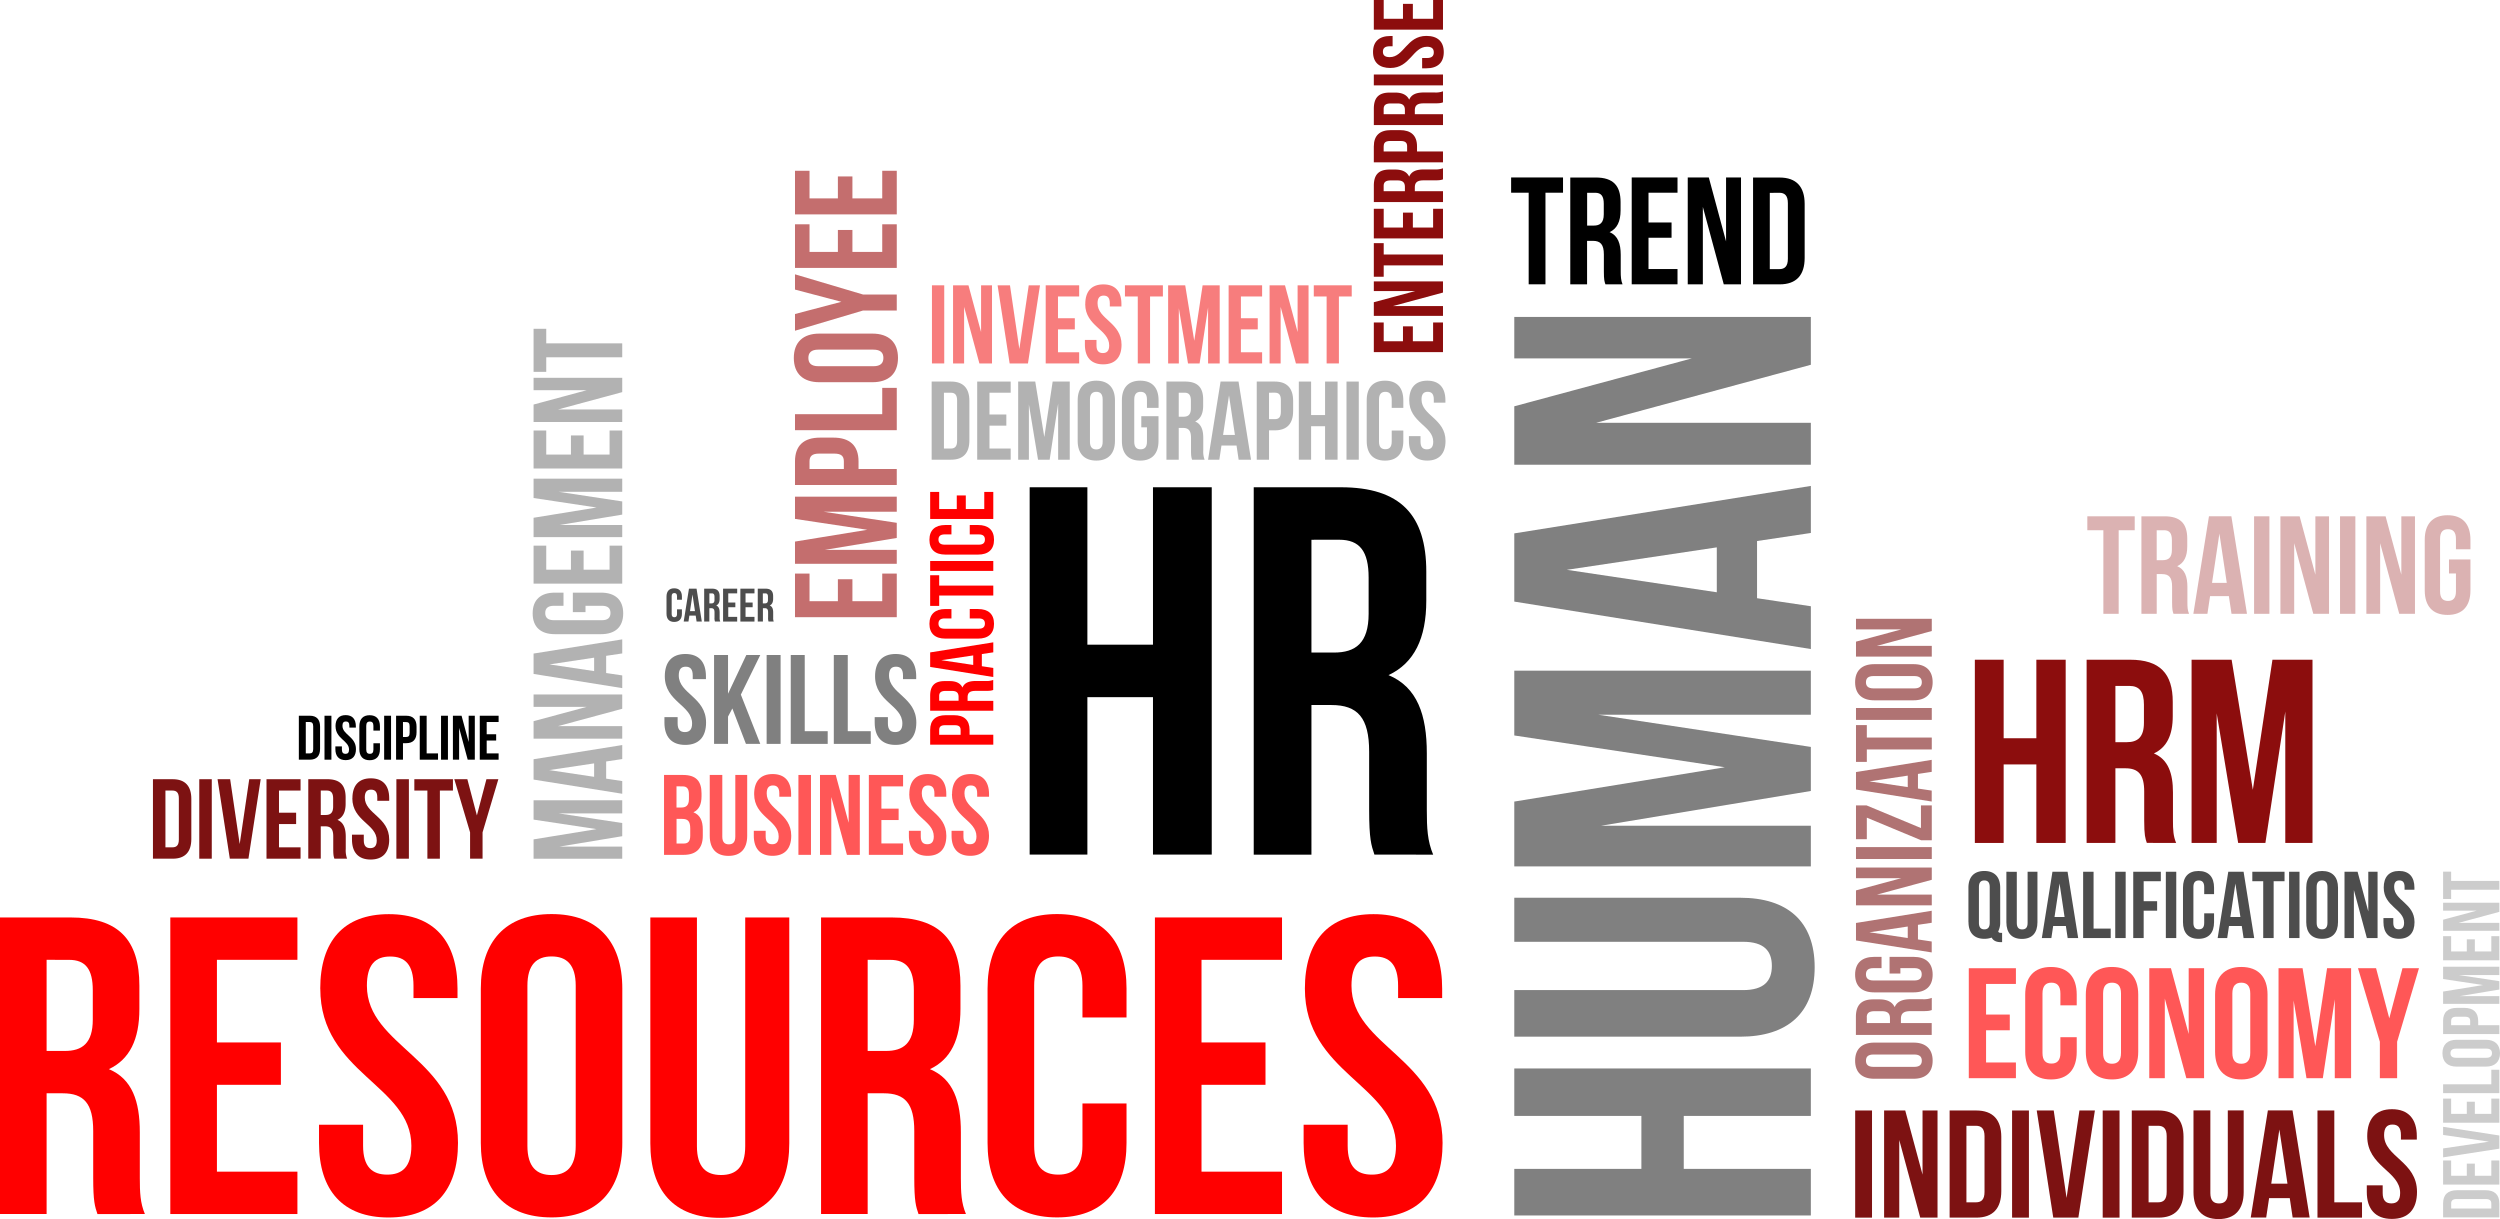 <svg id="Layer_1" data-name="Layer 1" xmlns="http://www.w3.org/2000/svg" viewBox="0 0 1573.73 767.36"><defs><style>.cls-1{fill:red;}.cls-2{fill:#4d4d4d;}.cls-3{fill:gray;}.cls-4{fill:#b2b2b2;}.cls-5{fill:#c46e6e;}.cls-6{fill:#7d1212;}.cls-7{fill:#b07373;}.cls-8{fill:#f77d7d;}.cls-9{fill:#dbb2b2;}.cls-10{fill:#ff5757;}.cls-11{fill:#8c0d0d;}.cls-12{fill:#ccc;}</style></defs><path class="cls-1" d="M-411.79,429.22c-2.93-6.93-3.2-13.6-3.2-22.67v-28.8c0-19.47-4.8-33.61-19.47-39.74,13.07-6.13,19.2-18.67,19.2-37.87V285.47c0-28.8-13.07-42.94-43.47-42.94H-503V429.22h29.34v-76h10.13c13.34,0,19.2,6.4,19.2,23.74v29.33c0,15.21,1.07,18.14,2.67,22.94Zm-47.74-160c10.4,0,14.94,5.87,14.94,19.21v18.4c0,14.93-6.67,19.73-17.61,19.73h-11.46V269.2Z" transform="translate(503 335)"/><polygon class="cls-1" points="136.55 604.2 187.22 604.2 187.22 577.53 107.21 577.53 107.21 764.22 187.22 764.22 187.22 737.55 136.55 737.55 136.55 682.88 176.82 682.88 176.82 656.21 136.55 656.21 136.55 604.2 136.55 604.2"/><path class="cls-1" d="M-301.38,287.34c0,53.34,57.34,60.54,57.34,98.94,0,13.34-5.87,18.14-15.2,18.14s-15.2-4.8-15.2-18.14V373h-27.74v11.47c0,29.86,14.94,46.93,43.74,46.93s43.74-17.07,43.74-46.93c0-53.34-57.34-60.54-57.34-98.95,0-13.33,5.33-18.4,14.67-18.4s14.66,5.07,14.66,18.4v7.74H-215v-5.87c0-29.87-14.67-46.94-43.21-46.94s-43.2,17.07-43.2,46.94Z" transform="translate(503 335)"/><path class="cls-1" d="M-171,285.47c0-13.33,5.87-18.4,15.21-18.4s15.2,5.07,15.2,18.4V386.28c0,13.34-5.87,18.4-15.2,18.4S-171,399.62-171,386.28V285.47Zm-29.33,98.95c0,29.86,15.73,46.93,44.54,46.93s44.53-17.07,44.53-46.93V287.34c0-29.87-15.73-46.94-44.53-46.94s-44.54,17.07-44.54,46.94v97.08Z" transform="translate(503 335)"/><path class="cls-1" d="M-93.62,242.53V384.68c0,29.87,14.93,46.94,43.73,46.94s43.74-17.07,43.74-46.94V242.53H-33.89v144c0,13.33-5.86,18.13-15.2,18.13s-15.2-4.8-15.2-18.13v-144Z" transform="translate(503 335)"/><path class="cls-1" d="M105.06,429.22c-2.93-6.93-3.2-13.6-3.2-22.67v-28.8c0-19.47-4.8-33.61-19.47-39.74,13.07-6.13,19.21-18.67,19.21-37.87V285.47c0-28.8-13.07-42.94-43.48-42.94H13.85V429.22H43.19v-76H53.32c13.34,0,19.21,6.4,19.21,23.74v29.33c0,15.21,1.06,18.14,2.66,22.94Zm-47.74-160c10.41,0,14.94,5.87,14.94,19.21v18.4c0,14.93-6.67,19.73-17.6,19.73H43.19V269.2Z" transform="translate(503 335)"/><path class="cls-1" d="M178.4,359.61v26.67c0,13.34-5.86,18.14-15.2,18.14s-15.2-4.8-15.2-18.14V285.47c0-13.33,5.87-18.4,15.2-18.4s15.2,5.07,15.2,18.4v20h27.74V287.34c0-29.87-14.94-46.94-43.74-46.94s-43.74,17.07-43.74,46.94v97.08c0,29.86,14.94,46.93,43.74,46.93s43.74-17.07,43.74-46.93V359.61Z" transform="translate(503 335)"/><polygon class="cls-1" points="756.34 604.2 807.02 604.2 807.02 577.53 727.01 577.53 727.01 764.22 807.02 764.22 807.02 737.55 756.34 737.55 756.34 682.88 796.62 682.88 796.62 656.21 756.34 656.21 756.34 604.2 756.34 604.2"/><path class="cls-1" d="M318.42,287.34c0,53.34,57.34,60.54,57.34,98.94,0,13.34-5.87,18.14-15.21,18.14s-15.2-4.8-15.2-18.14V373H317.62v11.47c0,29.86,14.93,46.93,43.73,46.93s43.74-17.07,43.74-46.93c0-53.34-57.34-60.54-57.34-98.95,0-13.33,5.34-18.4,14.67-18.4s14.67,5.07,14.67,18.4v7.74h27.74v-5.87c0-29.87-14.67-46.94-43.21-46.94s-43.2,17.07-43.2,46.94Z" transform="translate(503 335)"/><path class="cls-2" d="M736.16,245.48c0,6.68,3.51,10.5,10,10.5a13.4,13.4,0,0,0,4.59-.78c.89,1.79,2.74,2.87,5.66,2.87h.9v-5.85h-.6c-1.07,0-1.55-.12-1.85-.89a12.24,12.24,0,0,0,1.25-5.85v-21.7c0-6.68-3.51-10.5-10-10.5s-10,3.82-10,10.5v21.7Zm6.56-22.12c0-3,1.31-4.12,3.4-4.12s3.39,1.14,3.39,4.12V245.9c0,3-1.31,4.12-3.39,4.12s-3.4-1.14-3.4-4.12V223.36Z" transform="translate(503 335)"/><path class="cls-2" d="M760,213.76v31.78c0,6.68,3.34,10.5,9.78,10.5s9.78-3.82,9.78-10.5V213.76h-6.2V246c0,3-1.31,4.06-3.4,4.06s-3.4-1.08-3.4-4.06v-32.2Z" transform="translate(503 335)"/><path class="cls-2" d="M798.59,213.76H789l-6.68,41.74h6l1.13-7.57h8l1.13,7.57h6.62l-6.68-41.74Zm-5.12,7.39,3.16,21.11H790.3l3.17-21.11Z" transform="translate(503 335)"/><polygon class="cls-2" points="1311.32 590.5 1328.67 590.5 1328.67 584.54 1317.88 584.54 1317.88 548.76 1311.32 548.76 1311.32 590.5 1311.32 590.5"/><polygon class="cls-2" points="1331.53 590.5 1338.09 590.5 1338.09 548.76 1331.53 548.76 1331.53 590.5 1331.53 590.5"/><polygon class="cls-2" points="1349.42 554.72 1360.22 554.72 1360.22 548.76 1342.86 548.76 1342.86 590.5 1349.42 590.5 1349.42 573.27 1357.89 573.27 1357.89 567.3 1349.42 567.3 1349.42 554.72 1349.42 554.72"/><polygon class="cls-2" points="1363.38 590.5 1369.94 590.5 1369.94 548.76 1363.38 548.76 1363.38 590.5 1363.38 590.5"/><path class="cls-2" d="M884.53,239.94v6c0,3-1.31,4.06-3.4,4.06s-3.4-1.08-3.4-4.06V223.36c0-3,1.31-4.12,3.4-4.12s3.4,1.14,3.4,4.12v4.47h6.2v-4.05c0-6.68-3.34-10.5-9.78-10.5s-9.78,3.82-9.78,10.5v21.7c0,6.68,3.34,10.5,9.78,10.5s9.78-3.82,9.78-10.5v-5.54Z" transform="translate(503 335)"/><path class="cls-2" d="M909.28,213.76h-9.6L893,255.5h6l1.13-7.57h8.05l1.14,7.57H916l-6.68-41.74Zm-5.13,7.39,3.16,21.11H901l3.16-21.11Z" transform="translate(503 335)"/><polygon class="cls-2" points="1417.82 554.72 1424.68 554.72 1424.68 590.5 1431.24 590.5 1431.24 554.72 1438.1 554.72 1438.1 548.76 1417.82 548.76 1417.82 554.72 1417.82 554.72"/><polygon class="cls-2" points="1440.96 590.5 1447.52 590.5 1447.52 548.76 1440.96 548.76 1440.96 590.5 1440.96 590.5"/><path class="cls-2" d="M955.32,223.36c0-3,1.31-4.12,3.39-4.12s3.4,1.14,3.4,4.12V245.9c0,3-1.31,4.12-3.4,4.12s-3.39-1.14-3.39-4.12V223.36Zm-6.56,22.12c0,6.68,3.51,10.5,10,10.5s10-3.82,10-10.5v-21.7c0-6.68-3.51-10.5-10-10.5s-10,3.82-10,10.5v21.7Z" transform="translate(503 335)"/><polygon class="cls-2" points="1489.92 590.5 1496.66 590.5 1496.66 548.76 1490.82 548.76 1490.82 573.74 1484.08 548.76 1475.85 548.76 1475.85 590.5 1481.75 590.5 1481.75 560.27 1489.92 590.5 1489.92 590.5"/><path class="cls-2" d="M997.54,223.78c0,11.92,12.82,13.53,12.82,22.12,0,3-1.31,4.06-3.4,4.06s-3.4-1.08-3.4-4.06v-3h-6.2v2.56c0,6.68,3.34,10.5,9.78,10.5s9.78-3.82,9.78-10.5c0-11.92-12.82-13.53-12.82-22.12,0-3,1.19-4.12,3.28-4.12s3.28,1.14,3.28,4.12v1.73h6.2v-1.31c0-6.68-3.28-10.5-9.66-10.5s-9.66,3.82-9.66,10.5Z" transform="translate(503 335)"/><polygon class="cls-3" points="1059.91 735.8 1059.91 702.46 1139.91 702.46 1139.91 672.59 953.23 672.59 953.23 702.46 1033.24 702.46 1033.24 735.8 953.23 735.8 953.23 765.13 1139.91 765.13 1139.91 735.8 1059.91 735.8 1059.91 735.8"/><path class="cls-3" d="M450.23,317.59H592.38c29.87,0,46.94-14.93,46.94-43.74s-17.07-43.73-46.94-43.73H450.23v27.73h144c13.34,0,18.14,5.87,18.14,15.2s-4.8,15.21-18.14,15.21h-144v29.33Z" transform="translate(503 335)"/><polygon class="cls-3" points="953.23 504.58 953.23 545.38 1139.91 545.38 1139.91 519.78 1007.9 519.78 1139.91 497.91 1139.91 470.18 1006.04 449.91 1139.91 449.91 1139.91 422.17 953.23 422.17 953.23 462.97 1085.78 482.98 953.23 504.58 953.23 504.58"/><path class="cls-3" d="M450.23.76V43.7L636.92,73.57V46.63l-33.87-5.06v-36L636.92.5V-29.11L450.23.76ZM483.3,23.7,577.71,9.56V37.83L483.3,23.7Z" transform="translate(503 335)"/><polygon class="cls-3" points="1139.91 229.62 1139.91 199.49 953.23 199.49 953.23 225.62 1064.97 225.62 953.23 255.76 953.23 292.56 1139.91 292.56 1139.91 266.16 1004.7 266.16 1139.91 229.62 1139.91 229.62"/><polygon class="cls-4" points="335.88 528.38 335.88 540.57 391.69 540.57 391.69 532.92 352.23 532.92 391.69 526.38 391.69 518.09 351.67 512.03 391.69 512.03 391.69 503.74 335.88 503.74 335.88 515.94 375.51 521.92 335.88 528.38 335.88 528.38"/><path class="cls-4" d="M-167.12,142.9v12.84l55.82,8.93v-8l-10.13-1.52V144.34l10.13-1.52V134l-55.82,8.93Zm9.89,6.86,28.22-4.22V154l-28.22-4.23Z" transform="translate(503 335)"/><polygon class="cls-4" points="391.69 446.17 391.69 437.16 335.88 437.16 335.88 444.97 369.29 444.97 335.88 453.98 335.88 464.99 391.69 464.99 391.69 457.09 351.27 457.09 391.69 446.17 391.69 446.17"/><path class="cls-4" d="M-167.12,76.41V89.24l55.82,8.93v-8l-10.13-1.51V77.84l10.13-1.51V67.48l-55.82,8.93Zm9.89,6.85L-129,79v8.45l-28.22-4.23Z" transform="translate(503 335)"/><path class="cls-4" d="M-134.43,50.33v-4h10.29c4,0,5.42,1.75,5.42,4.54s-1.44,4.55-5.42,4.55h-30.14c-4,0-5.5-1.76-5.5-4.55s1.51-4.54,5.5-4.54h6V38.06h-5.42c-8.93,0-14,4.46-14,13.07s5.11,13.08,14,13.08h29c8.93,0,14-4.47,14-13.08s-5.1-13.07-14-13.07h-17.7V50.33Z" transform="translate(503 335)"/><polygon class="cls-4" points="343.86 358.62 343.86 343.48 335.88 343.48 335.88 367.39 391.69 367.39 391.69 343.48 383.72 343.48 383.72 358.62 367.38 358.62 367.38 346.58 359.4 346.58 359.4 358.62 343.86 358.62 343.86 358.62"/><polygon class="cls-4" points="335.88 325.93 335.88 338.13 391.69 338.13 391.69 330.48 352.23 330.48 391.69 323.94 391.69 315.65 351.67 309.59 391.69 309.59 391.69 301.3 335.88 301.3 335.88 313.5 375.51 319.48 335.88 325.93 335.88 325.93"/><polygon class="cls-4" points="343.86 286.15 343.86 271 335.88 271 335.88 294.92 391.69 294.92 391.69 271 383.72 271 383.72 286.15 367.38 286.15 367.38 274.11 359.4 274.11 359.4 286.15 343.86 286.15 343.86 286.15"/><polygon class="cls-4" points="391.69 246.84 391.69 237.83 335.88 237.83 335.88 245.64 369.29 245.64 335.88 254.65 335.88 265.66 391.69 265.66 391.69 257.76 351.27 257.76 391.69 246.84 391.69 246.84"/><polygon class="cls-4" points="343.86 234.08 343.86 224.91 391.69 224.91 391.69 216.14 343.86 216.14 343.86 206.97 335.88 206.97 335.88 234.08 343.86 234.08 343.86 234.08"/><polygon class="cls-5" points="509.59 378.45 509.59 361.06 500.44 361.06 500.44 388.52 564.51 388.52 564.51 361.06 555.36 361.06 555.36 378.45 536.59 378.45 536.59 364.63 527.44 364.63 527.44 378.45 509.59 378.45 509.59 378.45"/><polygon class="cls-5" points="500.44 340.92 500.44 354.92 564.51 354.92 564.51 346.14 519.2 346.14 564.51 338.63 564.51 329.11 518.56 322.15 564.51 322.15 564.51 312.63 500.44 312.63 500.44 326.64 545.93 333.5 500.44 340.92 500.44 340.92"/><path class="cls-5" d="M-2.56-44.52v14.83H61.51V-39.76H37.44v-4.76c0-10.07-5.59-15-15.84-15H13.27c-10.25,0-15.83,4.94-15.83,15Zm9.15,0c0-3.2,1.47-4.94,6-4.94h9.61c4.58,0,6,1.74,6,4.94v4.76H6.59v-4.76Z" transform="translate(503 335)"/><polygon class="cls-5" points="564.51 270.8 564.51 244.16 555.36 244.16 555.36 260.73 500.44 260.73 500.44 270.8 564.51 270.8 564.51 270.8"/><path class="cls-5" d="M12.17-104.47c-4.57,0-6.31-2-6.31-5.22s1.74-5.22,6.31-5.22H46.78c4.57,0,6.31,2,6.31,5.22s-1.74,5.22-6.31,5.22Zm34,10.07c10.26,0,16.11-5.41,16.11-15.29S56.39-125,46.13-125H12.82C2.56-125-3.3-119.58-3.3-109.69S2.56-94.4,12.82-94.4Z" transform="translate(503 335)"/><polygon class="cls-5" points="564.51 195.47 564.51 185.4 543.28 185.4 500.44 172.68 500.44 182.29 529.64 189.98 500.44 197.66 500.44 208.19 543.28 195.47 564.51 195.47 564.51 195.47"/><polygon class="cls-5" points="509.59 158.58 509.59 141.19 500.44 141.19 500.44 168.65 564.51 168.65 564.51 141.19 555.36 141.19 555.36 158.58 536.59 158.58 536.59 144.76 527.44 144.76 527.44 158.58 509.59 158.58 509.59 158.58"/><polygon class="cls-5" points="509.59 124.89 509.59 107.5 500.44 107.5 500.44 134.96 564.51 134.96 564.51 107.5 555.36 107.5 555.36 124.89 536.59 124.89 536.59 111.07 527.44 111.07 527.44 124.89 509.59 124.89 509.59 124.89"/><polygon class="cls-6" points="1167.82 766.49 1178.42 766.49 1178.42 699.04 1167.82 699.04 1167.82 766.49 1167.82 766.49"/><polygon class="cls-6" points="1208.77 766.49 1219.66 766.49 1219.66 699.04 1210.22 699.04 1210.22 739.41 1199.33 699.04 1186.03 699.04 1186.03 766.49 1195.57 766.49 1195.57 717.63 1208.77 766.49 1208.77 766.49"/><path class="cls-6" d="M724.27,431.49H741c10.6,0,15.8-5.88,15.8-16.67V380.71c0-10.79-5.2-16.67-15.8-16.67H724.27v67.45Zm16.58-57.82c3.37,0,5.39,1.74,5.39,6.56V415.3c0,4.82-2,6.55-5.39,6.55h-6V373.67Z" transform="translate(503 335)"/><polygon class="cls-6" points="1266.59 766.49 1277.19 766.49 1277.19 699.04 1266.59 699.04 1266.59 766.49 1266.59 766.49"/><polygon class="cls-6" points="1292.8 699.04 1282.1 699.04 1292.51 766.49 1308.31 766.49 1318.72 699.04 1308.99 699.04 1300.89 754.06 1292.8 699.04 1292.8 699.04"/><polygon class="cls-6" points="1323.63 766.49 1334.23 766.49 1334.23 699.04 1323.63 699.04 1323.63 766.49 1323.63 766.49"/><path class="cls-6" d="M838.94,431.49h16.77c10.6,0,15.8-5.88,15.8-16.67V380.71c0-10.79-5.2-16.67-15.8-16.67H838.94v67.45Zm16.58-57.82c3.37,0,5.39,1.74,5.39,6.56V415.3c0,4.82-2,6.55-5.39,6.55h-6V373.67Z" transform="translate(503 335)"/><path class="cls-6" d="M877.78,364V415.4c0,10.79,5.39,17,15.8,17s15.8-6.17,15.8-17V364h-10v52c0,4.82-2.12,6.56-5.49,6.56s-5.49-1.74-5.49-6.56V364Z" transform="translate(503 335)"/><path class="cls-6" d="M940.12,364H924.61l-10.79,67.45h9.73l1.83-12.24h13l1.83,12.24h10.7L940.12,364ZM931.84,376l5.1,34.11H926.73L931.84,376Z" transform="translate(503 335)"/><polygon class="cls-6" points="1458.83 766.49 1486.87 766.49 1486.87 756.86 1469.43 756.86 1469.43 699.04 1458.83 699.04 1458.83 766.49 1458.83 766.49"/><path class="cls-6" d="M987.15,380.23c0,19.27,20.72,21.87,20.72,35.75,0,4.81-2.12,6.55-5.5,6.55s-5.49-1.74-5.49-6.55v-4.82h-10v4.14c0,10.79,5.39,17,15.8,17s15.81-6.17,15.81-17c0-19.27-20.72-21.87-20.72-35.75,0-4.82,1.92-6.65,5.3-6.65s5.3,1.83,5.3,6.65v2.8h10v-2.12c0-10.8-5.3-17-15.61-17s-15.61,6.16-15.61,17Z" transform="translate(503 335)"/><polygon points="951.24 121.31 962.29 121.31 962.29 178.97 972.86 178.97 972.86 121.31 983.91 121.31 983.91 111.71 951.24 111.71 951.24 121.31 951.24 121.31"/><path d="M518.38-156c-1-2.5-1.15-4.9-1.15-8.17v-10.37c0-7-1.73-12.11-7-14.32,4.7-2.21,6.91-6.73,6.91-13.65v-5.28c0-10.38-4.7-15.47-15.66-15.47h-16V-156h10.57v-27.39h3.65c4.81,0,6.92,2.31,6.92,8.56v10.57c0,5.47.38,6.53,1,8.26Zm-17.2-57.65c3.75,0,5.38,2.11,5.38,6.91v6.63c0,5.39-2.4,7.12-6.34,7.12h-4.13v-20.66Z" transform="translate(503 335)"/><polygon points="1037.72 121.31 1055.98 121.31 1055.98 111.71 1027.15 111.71 1027.15 178.97 1055.98 178.97 1055.98 169.36 1037.72 169.36 1037.72 149.66 1052.23 149.66 1052.23 140.05 1037.72 140.05 1037.72 121.31 1037.72 121.31"/><polygon points="1085.09 178.97 1095.95 178.97 1095.95 111.71 1086.54 111.71 1086.54 151.97 1075.68 111.71 1062.42 111.71 1062.42 178.97 1071.93 178.97 1071.93 130.25 1085.09 178.97 1085.09 178.97"/><path d="M600.54-156h16.72c10.57,0,15.76-5.86,15.76-16.62v-34c0-10.76-5.19-16.62-15.76-16.62H600.54V-156Zm16.53-57.65c3.37,0,5.38,1.72,5.38,6.53v35c0,4.8-2,6.53-5.38,6.53h-6v-48Z" transform="translate(503 335)"/><path class="cls-2" d="M-76.82,48.55v3c0,1.47-.65,2-1.68,2s-1.69-.54-1.69-2V40.32c0-1.48.65-2,1.69-2s1.68.56,1.68,2v2.22h3.08v-2c0-3.31-1.66-5.21-4.85-5.21s-4.85,1.9-4.85,5.21V51.3c0,3.31,1.65,5.2,4.85,5.2s4.85-1.89,4.85-5.2V48.55Z" transform="translate(503 335)"/><path class="cls-2" d="M-64.54,35.56H-69.3l-3.32,20.71h3l.56-3.76h4l.56,3.76h3.28l-3.31-20.71Zm-2.54,3.67,1.56,10.47h-3.13l1.57-10.47Z" transform="translate(503 335)"/><path class="cls-2" d="M-49.6,56.27A6,6,0,0,1-50,53.75V50.56c0-2.16-.53-3.73-2.16-4.41C-50.67,45.47-50,44.08-50,42V40.32c0-3.19-1.45-4.76-4.82-4.76h-4.91V56.27h3.26V47.84h1.12c1.48,0,2.13.71,2.13,2.63v3.25a6.3,6.3,0,0,0,.3,2.55Zm-5.3-17.75c1.16,0,1.66.65,1.66,2.13v2c0,1.66-.74,2.19-1.95,2.19h-1.27V38.52Z" transform="translate(503 335)"/><polygon class="cls-2" points="458.43 373.52 464.05 373.52 464.05 370.56 455.17 370.56 455.17 391.27 464.05 391.27 464.05 388.31 458.43 388.31 458.43 382.25 462.89 382.25 462.89 379.29 458.43 379.29 458.43 373.52 458.43 373.52"/><polygon class="cls-2" points="469.31 373.52 474.94 373.52 474.94 370.56 466.06 370.56 466.06 391.27 474.94 391.27 474.94 388.31 469.31 388.31 469.31 382.25 473.78 382.25 473.78 379.29 469.31 379.29 469.31 373.52 469.31 373.52"/><path class="cls-2" d="M-15.94,56.27a6.21,6.21,0,0,1-.35-2.52V50.56c0-2.16-.53-3.73-2.16-4.41,1.45-.68,2.13-2.07,2.13-4.2V40.32c0-3.19-1.45-4.76-4.82-4.76H-26V56.27h3.25V47.84h1.13c1.47,0,2.13.71,2.13,2.63v3.25a6.38,6.38,0,0,0,.29,2.55Zm-5.29-17.75c1.15,0,1.66.65,1.66,2.13v2c0,1.66-.74,2.19-2,2.19H-22.8V38.52Z" transform="translate(503 335)"/><path class="cls-4" d="M83.47-45.62H95.69c7.73,0,11.53-4.29,11.53-12.16V-82.66c0-7.87-3.8-12.15-11.53-12.15H83.47v49.19ZM95.55-87.79c2.46,0,3.94,1.27,3.94,4.78v25.58c0,3.52-1.48,4.78-3.94,4.78H91.2V-87.79Z" transform="translate(503 335)"/><polygon class="cls-4" points="622.87 247.21 636.22 247.21 636.22 240.19 615.14 240.19 615.14 289.38 636.22 289.38 636.22 282.35 622.87 282.35 622.87 267.94 633.48 267.94 633.48 260.92 622.87 260.92 622.87 247.21 622.87 247.21"/><polygon class="cls-4" points="651.68 240.19 640.93 240.19 640.93 289.38 647.68 289.38 647.68 254.59 653.44 289.38 660.75 289.38 666.09 254.1 666.09 289.38 673.4 289.38 673.4 240.19 662.64 240.19 657.38 275.11 651.68 240.19 651.68 240.19"/><path class="cls-4" d="M183.12-83.5c0-3.51,1.54-4.85,4-4.85s4,1.34,4,4.85v26.56c0,3.52-1.55,4.85-4,4.85s-4-1.33-4-4.85V-83.5Zm-7.73,26.07c0,7.87,4.14,12.37,11.73,12.37s11.74-4.5,11.74-12.37V-83c0-7.87-4.15-12.37-11.74-12.37S175.39-90.88,175.39-83v25.58Z" transform="translate(503 335)"/><path class="cls-4" d="M215.44-66H219v9.06c0,3.52-1.55,4.78-4,4.78s-4-1.26-4-4.78V-83.5c0-3.51,1.54-4.85,4-4.85s4,1.34,4,4.85v5.27h7.31V-83c0-7.87-3.94-12.37-11.53-12.37S203.22-90.88,203.22-83v25.58c0,7.87,3.93,12.37,11.52,12.37s11.53-4.5,11.53-12.37V-73H215.44v7Z" transform="translate(503 335)"/><path class="cls-4" d="M255.29-45.62a14.58,14.58,0,0,1-.84-6v-7.59c0-5.13-1.27-8.85-5.13-10.47,3.44-1.61,5.06-4.92,5.06-10V-83.5c0-7.59-3.45-11.31-11.46-11.31H231.26v49.19H239v-20h2.67c3.51,0,5.06,1.69,5.06,6.25v7.73c0,4,.28,4.78.7,6.05ZM242.71-87.79c2.74,0,3.94,1.55,3.94,5.06v4.85c0,3.94-1.76,5.2-4.64,5.2h-3V-87.79Z" transform="translate(503 335)"/><path class="cls-4" d="M276.65-94.81H265.34l-7.87,49.19h7.1l1.33-8.93h9.49l1.33,8.93h7.8l-7.87-49.19Zm-6,8.71,3.72,24.88h-7.45l3.73-24.88Z" transform="translate(503 335)"/><path class="cls-4" d="M299.49-94.81H288.11v49.19h7.73V-64.1h3.65c7.73,0,11.53-4.29,11.53-12.16v-6.4c0-7.87-3.8-12.15-11.53-12.15Zm0,7c2.46,0,3.8,1.13,3.8,4.64v7.38c0,3.51-1.34,4.64-3.8,4.64h-3.65V-87.79Z" transform="translate(503 335)"/><polygon class="cls-4" points="825.33 268.3 834.12 268.3 834.12 289.38 841.99 289.38 841.99 240.19 834.12 240.19 834.12 261.27 825.33 261.27 825.33 240.19 817.6 240.19 817.6 289.38 825.33 289.38 825.33 268.3 825.33 268.3"/><polygon class="cls-4" points="847.61 289.38 855.34 289.38 855.34 240.19 847.61 240.19 847.61 289.38 847.61 289.38"/><path class="cls-4" d="M373.07-64v7c0,3.52-1.55,4.78-4,4.78s-4-1.26-4-4.78V-83.5c0-3.51,1.55-4.85,4-4.85s4,1.34,4,4.85v5.27h7.31V-83c0-7.87-3.94-12.37-11.53-12.37S357.33-90.88,357.33-83v25.58c0,7.87,3.93,12.37,11.52,12.37s11.53-4.5,11.53-12.37V-64Z" transform="translate(503 335)"/><path class="cls-4" d="M384.1-83c0,14.06,15.11,16,15.11,26.07,0,3.52-1.54,4.78-4,4.78s-4-1.26-4-4.78v-3.51h-7.31v3c0,7.87,3.94,12.37,11.53,12.37s11.52-4.5,11.52-12.37c0-14.05-15.11-15.95-15.11-26.07,0-3.51,1.41-4.85,3.87-4.85s3.86,1.34,3.86,4.85v2h7.31V-83c0-7.87-3.86-12.37-11.38-12.37S384.1-90.88,384.1-83Z" transform="translate(503 335)"/><polygon points="684.5 438.86 725.79 438.86 725.79 537.95 762.78 537.95 762.78 306.73 725.79 306.73 725.79 405.82 684.5 405.82 684.5 306.73 648.16 306.73 648.16 537.95 684.5 537.95 684.5 438.86 684.5 438.86"/><path d="M399.17,203c-3.63-8.59-4-16.85-4-28.08V139.2c0-24.11-5.95-41.62-24.11-49.22,16.18-7.59,23.78-23.12,23.78-46.9V24.91c0-35.67-16.19-53.18-53.84-53.18H286.21V203h36.33V108.81h12.55c16.52,0,23.78,7.93,23.78,29.4v36.33c0,18.83,1.33,22.46,3.31,28.41ZM340.05,4.76c12.88,0,18.49,7.27,18.49,23.79V51.34c0,18.49-8.25,24.44-21.8,24.44h-14.2v-71Z" transform="translate(503 335)"/><path class="cls-1" d="M82.53,124.57v9.19h39.74v-6.24H107.34v-3c0-6.25-3.46-9.31-9.82-9.31H92.35c-6.35,0-9.82,3.06-9.82,9.31Zm5.68,0c0-2,.91-3.07,3.75-3.07h6c2.84,0,3.74,1.08,3.74,3.07v3H88.21v-3Z" transform="translate(503 335)"/><path class="cls-1" d="M122.27,93a11.81,11.81,0,0,1-4.83.68h-6.13c-4.14,0-7.15,1-8.45,4.14-1.31-2.78-4-4.08-8.06-4.08H91.67c-6.13,0-9.14,2.78-9.14,9.25v9.42h39.74v-6.24H106.09V104c0-2.84,1.36-4.09,5-4.09h6.25c3.23,0,3.86-.22,4.88-.56V93ZM88.21,103.11c0-2.21,1.25-3.18,4.09-3.18h3.91c3.18,0,4.2,1.42,4.2,3.75v2.44H88.21v-3Z" transform="translate(503 335)"/><path class="cls-1" d="M82.53,75.69v9.14l39.74,6.36V85.46l-7.21-1.08V76.72l7.21-1.08v-6.3L82.53,75.69Zm7,4.89,20.1-3v6l-20.1-3Z" transform="translate(503 335)"/><path class="cls-1" d="M107.45,54.3h5.68c2.84,0,3.86,1.24,3.86,3.23s-1,3.24-3.86,3.24H91.67c-2.83,0-3.91-1.25-3.91-3.24s1.08-3.23,3.91-3.23h4.26V48.39H92.07c-6.36,0-10,3.18-10,9.31S85.71,67,92.07,67h20.66c6.36,0,10-3.18,10-9.31s-3.63-9.31-10-9.31h-5.28V54.3Z" transform="translate(503 335)"/><polygon class="cls-1" points="591.21 381.41 591.21 374.88 625.27 374.88 625.27 368.63 591.21 368.63 591.21 362.11 585.53 362.11 585.53 381.41 591.21 381.41 591.21 381.41"/><polygon class="cls-1" points="625.27 359.38 625.27 353.14 585.53 353.14 585.53 359.38 625.27 359.38 625.27 359.38"/><path class="cls-1" d="M107.45,1.4h5.68C116,1.4,117,2.64,117,4.63s-1,3.24-3.86,3.24H91.67c-2.83,0-3.91-1.25-3.91-3.24S88.84,1.4,91.67,1.4h4.26V-4.51H92.07c-6.36,0-10,3.18-10,9.31s3.63,9.31,10,9.31h20.66c6.36,0,10-3.18,10-9.31s-3.63-9.31-10-9.31h-5.28V1.4Z" transform="translate(503 335)"/><polygon class="cls-1" points="591.21 320.44 591.21 309.66 585.53 309.66 585.53 326.69 625.27 326.69 625.27 309.66 619.59 309.66 619.59 320.44 607.96 320.44 607.96 311.88 602.28 311.88 602.28 320.44 591.21 320.44 591.21 320.44"/><path class="cls-7" d="M676.31,336.58c-3.41,0-4.71-1.5-4.71-3.89s1.3-3.88,4.71-3.88h25.75c3.41,0,4.71,1.5,4.71,3.88s-1.3,3.89-4.71,3.89Zm25.28,7.49c7.63,0,12-4,12-11.38s-4.36-11.38-12-11.38H676.78c-7.63,0-12,4-12,11.38s4.36,11.38,12,11.38Z" transform="translate(503 335)"/><path class="cls-7" d="M713,293.17a14.09,14.09,0,0,1-5.8.82h-7.36c-5,0-8.58,1.22-10.15,5-1.57-3.34-4.77-4.9-9.68-4.9h-3.74c-7.36,0-11,3.33-11,11.1v11.31H713V309H693.61v-2.59c0-3.41,1.64-4.91,6.07-4.91h7.49c3.89,0,4.64-.27,5.87-.68v-7.63Zm-40.89,12.2c0-2.66,1.5-3.82,4.9-3.82h4.71c3.81,0,5,1.7,5,4.5V309H672.15v-3.61Z" transform="translate(503 335)"/><path class="cls-7" d="M693.27,277.84v-3.41h8.79c3.41,0,4.64,1.5,4.64,3.88s-1.23,3.89-4.64,3.89H676.31c-3.41,0-4.71-1.5-4.71-3.89s1.3-3.88,4.71-3.88h5.11v-7.09h-4.64c-7.63,0-12,3.82-12,11.18s4.36,11.17,12,11.17h24.81c7.63,0,12-3.81,12-11.17s-4.36-11.18-12-11.18H686.46v10.5Z" transform="translate(503 335)"/><path class="cls-7" d="M665.33,246v11L713,264.55v-6.88l-8.66-1.3v-9.2l8.66-1.29v-7.57L665.33,246Zm8.45,5.86,24.13-3.62v7.23l-24.13-3.61Z" transform="translate(503 335)"/><polygon class="cls-7" points="1216.04 553.82 1216.04 546.12 1168.33 546.12 1168.33 552.8 1196.89 552.8 1168.33 560.5 1168.33 569.91 1216.04 569.91 1216.04 563.16 1181.49 563.16 1216.04 553.82 1216.04 553.82"/><polygon class="cls-7" points="1216.04 540.74 1216.04 533.24 1168.33 533.24 1168.33 540.74 1216.04 540.74 1216.04 540.74"/><polygon class="cls-7" points="1168.33 528.27 1175.15 528.27 1175.15 514.71 1209.36 528.95 1216.04 528.95 1216.04 507.01 1209.22 507.01 1209.22 521.25 1175.01 507.01 1168.33 507.01 1168.33 528.27 1168.33 528.27"/><path class="cls-7" d="M665.33,151v11L713,169.56v-6.89l-8.66-1.29v-9.2l8.66-1.3v-7.56L665.33,151Zm8.45,5.86,24.13-3.61v7.22l-24.13-3.61Z" transform="translate(503 335)"/><polygon class="cls-7" points="1175.15 479.61 1175.15 471.78 1216.04 471.78 1216.04 464.28 1175.15 464.28 1175.15 456.44 1168.33 456.44 1168.33 479.61 1175.15 479.61 1175.15 479.61"/><polygon class="cls-7" points="1216.04 453.17 1216.04 445.68 1168.33 445.68 1168.33 453.17 1216.04 453.17 1216.04 453.17"/><path class="cls-7" d="M676.31,98.34c-3.41,0-4.71-1.5-4.71-3.88s1.3-3.88,4.71-3.88h25.75c3.41,0,4.71,1.49,4.71,3.88s-1.3,3.88-4.71,3.88Zm25.28,7.5c7.63,0,12-4,12-11.38s-4.36-11.38-12-11.38H676.78c-7.63,0-12,4-12,11.38s4.36,11.38,12,11.38Z" transform="translate(503 335)"/><polygon class="cls-7" points="1216.04 397.23 1216.04 389.53 1168.33 389.53 1168.33 396.2 1196.89 396.2 1168.33 403.91 1168.33 413.31 1216.04 413.31 1216.04 406.56 1181.49 406.56 1216.04 397.23 1216.04 397.23"/><polygon class="cls-8" points="586.66 228.78 594.39 228.78 594.39 179.6 586.66 179.6 586.66 228.78 586.66 228.78"/><polygon class="cls-8" points="616.52 228.78 624.46 228.78 624.46 179.6 617.58 179.6 617.58 209.04 609.64 179.6 599.94 179.6 599.94 228.78 606.9 228.78 606.9 193.16 616.52 228.78 616.52 228.78"/><polygon class="cls-8" points="635.77 179.6 627.98 179.6 635.56 228.78 647.09 228.78 654.67 179.6 647.58 179.6 641.67 219.72 635.77 179.6 635.77 179.6"/><polygon class="cls-8" points="665.99 186.63 679.33 186.63 679.33 179.6 658.26 179.6 658.26 228.78 679.33 228.78 679.33 221.75 665.99 221.75 665.99 207.35 676.59 207.35 676.59 200.33 665.99 200.33 665.99 186.63 665.99 186.63"/><path class="cls-8" d="M180.13-143.6c0,14.06,15.1,15.95,15.1,26.07,0,3.51-1.54,4.78-4,4.78s-4-1.27-4-4.78V-121h-7.3v3c0,7.87,3.93,12.36,11.52,12.36S203-110.15,203-118c0-14-15.1-16-15.1-26.07,0-3.51,1.4-4.85,3.86-4.85s3.86,1.34,3.86,4.85v2h7.31v-1.55c0-7.87-3.86-12.36-11.38-12.36s-11.38,4.49-11.38,12.36Z" transform="translate(503 335)"/><polygon class="cls-8" points="708.14 186.63 716.22 186.63 716.22 228.78 723.95 228.78 723.95 186.63 732.03 186.63 732.03 179.6 708.14 179.6 708.14 186.63 708.14 186.63"/><polygon class="cls-8" points="746.08 179.6 735.33 179.6 735.33 228.78 742.07 228.78 742.07 194 747.84 228.78 755.14 228.78 760.48 193.51 760.48 228.78 767.79 228.78 767.79 179.6 757.04 179.6 751.77 214.52 746.08 179.6 746.08 179.6"/><polygon class="cls-8" points="781.14 186.63 794.49 186.63 794.49 179.6 773.41 179.6 773.41 228.78 794.49 228.78 794.49 221.75 781.14 221.75 781.14 207.35 791.75 207.35 791.75 200.33 781.14 200.33 781.14 186.63 781.14 186.63"/><polygon class="cls-8" points="815.77 228.78 823.72 228.78 823.72 179.6 816.83 179.6 816.83 209.04 808.89 179.6 799.19 179.6 799.19 228.78 806.15 228.78 806.15 193.16 815.77 228.78 815.77 228.78"/><polygon class="cls-8" points="827.02 186.63 835.1 186.63 835.1 228.78 842.83 228.78 842.83 186.63 850.9 186.63 850.9 179.6 827.02 179.6 827.02 186.63 827.02 186.63"/><polygon class="cls-9" points="1313.96 333.78 1324.05 333.78 1324.05 386.39 1333.69 386.39 1333.69 333.78 1343.78 333.78 1343.78 325.01 1313.96 325.01 1313.96 333.78 1313.96 333.78"/><path class="cls-9" d="M875,51.39c-1-2.28-1.05-4.47-1.05-7.45V34.47c0-6.4-1.58-11-6.41-13.07,4.3-2,6.32-6.13,6.32-12.45V4.13c0-9.47-4.3-14.12-14.3-14.12H845V51.39h9.64v-25H858c4.38,0,6.31,2.11,6.31,7.81v9.64c0,5,.35,6,.88,7.54ZM859.28-1.22c3.42,0,4.91,1.93,4.91,6.31v6.05c0,4.91-2.19,6.49-5.79,6.49h-3.77V-1.22Z" transform="translate(503 335)"/><path class="cls-9" d="M901.63-10H887.52L877.7,51.39h8.85l1.67-11.13h11.84l1.66,11.13h9.74L901.63-10ZM894.09.88l4.65,31.05h-9.29l4.64-31Z" transform="translate(503 335)"/><polygon class="cls-9" points="1418.93 386.39 1428.57 386.39 1428.57 325.01 1418.93 325.01 1418.93 386.39 1418.93 386.39"/><polygon class="cls-9" points="1456.2 386.39 1466.11 386.39 1466.11 325.01 1457.51 325.01 1457.51 361.75 1447.6 325.01 1435.5 325.01 1435.5 386.39 1444.18 386.39 1444.18 341.94 1456.2 386.39 1456.2 386.39"/><polygon class="cls-9" points="1473.03 386.39 1482.68 386.39 1482.68 325.01 1473.03 325.01 1473.03 386.39 1473.03 386.39"/><polygon class="cls-9" points="1510.3 386.39 1520.21 386.39 1520.21 325.01 1511.62 325.01 1511.62 361.75 1501.71 325.01 1489.61 325.01 1489.61 386.39 1498.29 386.39 1498.29 341.94 1510.3 386.39 1510.3 386.39"/><path class="cls-9" d="M1038.61,26H1043V37.28c0,4.38-1.93,6-5,6s-5-1.58-5-6V4.13c0-4.39,1.93-6,5-6s5,1.66,5,6.05v6.58h9.12v-6c0-9.82-4.91-15.43-14.38-15.43s-14.38,5.61-14.38,15.43V36.66c0,9.82,4.91,15.43,14.38,15.43s14.38-5.61,14.38-15.43V17.19h-13.5V26Z" transform="translate(503 335)"/><path class="cls-6" d="M-406.72,205.54h12.44c7.86,0,11.72-4.36,11.72-12.37v-25.3c0-8-3.86-12.36-11.72-12.36h-12.44v50Zm12.3-42.89c2.5,0,4,1.29,4,4.87v26c0,3.58-1.5,4.86-4,4.86h-4.44V162.65Z" transform="translate(503 335)"/><polygon class="cls-6" points="125.44 540.54 133.31 540.54 133.31 490.51 125.44 490.51 125.44 540.54 125.44 540.54"/><polygon class="cls-6" points="144.88 490.51 136.95 490.51 144.67 540.54 156.39 540.54 164.11 490.51 156.89 490.51 150.89 531.32 144.88 490.51 144.88 490.51"/><polygon class="cls-6" points="175.62 497.65 189.2 497.65 189.2 490.51 167.76 490.51 167.76 540.54 189.2 540.54 189.2 533.39 175.62 533.39 175.62 518.74 186.41 518.74 186.41 511.59 175.62 511.59 175.62 497.65 175.62 497.65"/><path class="cls-6" d="M-284.5,205.54a14.87,14.87,0,0,1-.85-6.08v-7.71c0-5.22-1.29-9-5.22-10.65,3.5-1.65,5.14-5,5.14-10.15V167c0-7.71-3.5-11.5-11.65-11.5h-11.86v50h7.86V185.17h2.72c3.57,0,5.14,1.71,5.14,6.36v7.86c0,4.08.29,4.86.72,6.15Zm-12.79-42.89c2.79,0,4,1.58,4,5.15v4.93c0,4-1.78,5.29-4.71,5.29h-3.08V162.65Z" transform="translate(503 335)"/><path class="cls-6" d="M-281.21,167.52c0,14.29,15.37,16.22,15.37,26.51,0,3.58-1.57,4.86-4.08,4.86S-274,197.61-274,194v-3.57h-7.43v3.07c0,8,4,12.58,11.72,12.58S-258,201.54-258,193.53c0-14.29-15.37-16.22-15.37-26.52,0-3.57,1.43-4.93,3.93-4.93s3.94,1.36,3.94,4.93v2.08H-258v-1.57c0-8-3.93-12.58-11.58-12.58s-11.58,4.57-11.58,12.58Z" transform="translate(503 335)"/><polygon class="cls-6" points="249.52 540.54 257.39 540.54 257.39 490.51 249.52 490.51 249.52 540.54 249.52 540.54"/><polygon class="cls-6" points="260.82 497.65 269.04 497.65 269.04 540.54 276.9 540.54 276.9 497.65 285.12 497.65 285.12 490.51 260.82 490.51 260.82 497.65 260.82 497.65"/><polygon class="cls-6" points="295.91 540.54 303.77 540.54 303.77 523.96 313.71 490.51 306.2 490.51 300.2 513.31 294.2 490.51 285.98 490.51 295.91 523.96 295.91 540.54 295.91 540.54"/><path d="M-314.86,143.22H-308c4.35,0,6.48-2.42,6.48-6.84v-14c0-4.43-2.13-6.84-6.48-6.84h-6.88v27.67Zm6.8-23.72c1.39,0,2.22.71,2.22,2.69v14.39c0,2-.83,2.68-2.22,2.68h-2.45V119.5Z" transform="translate(503 335)"/><polygon points="204.27 478.22 208.62 478.22 208.62 450.55 204.27 450.55 204.27 478.22 204.27 478.22"/><path d="M-291.77,122.19c0,7.9,8.49,9,8.49,14.66,0,2-.87,2.69-2.25,2.69s-2.25-.71-2.25-2.69v-2h-4.11v1.7c0,4.42,2.21,6.95,6.48,6.95s6.48-2.53,6.48-6.95c0-7.91-8.5-9-8.5-14.67,0-2,.79-2.72,2.18-2.72s2.17.75,2.17,2.72v1.15H-279v-.87c0-4.43-2.17-7-6.4-7s-6.4,2.53-6.4,7Z" transform="translate(503 335)"/><path d="M-267.94,132.9v3.95c0,2-.87,2.69-2.25,2.69s-2.26-.71-2.26-2.69V121.91c0-2,.87-2.72,2.26-2.72s2.25.75,2.25,2.72v3h4.11v-2.69c0-4.43-2.21-7-6.48-7s-6.48,2.53-6.48,7v14.39c0,4.42,2.21,6.95,6.48,6.95s6.48-2.53,6.48-6.95V132.9Z" transform="translate(503 335)"/><polygon points="241.82 478.22 246.16 478.22 246.16 450.55 241.82 450.55 241.82 478.22 241.82 478.22"/><path d="M-247.27,115.55h-6.4v27.67h4.34v-10.4h2.06c4.35,0,6.48-2.41,6.48-6.84v-3.59c0-4.43-2.13-6.84-6.48-6.84Zm0,4c1.38,0,2.13.63,2.13,2.61v4.15c0,2-.75,2.61-2.13,2.61h-2.06V119.5Z" transform="translate(503 335)"/><polygon points="264.23 478.22 275.73 478.22 275.73 474.26 268.57 474.26 268.57 450.55 264.23 450.55 264.23 478.22 264.23 478.22"/><polygon points="277.63 478.22 281.97 478.22 281.97 450.55 277.63 450.55 277.63 478.22 277.63 478.22"/><polygon points="294.42 478.22 298.89 478.22 298.89 450.55 295.02 450.55 295.02 467.11 290.55 450.55 285.1 450.55 285.1 478.22 289.01 478.22 289.01 458.18 294.42 478.22 294.42 478.22"/><polygon points="306.36 454.5 313.87 454.5 313.87 450.55 302.01 450.55 302.01 478.22 313.87 478.22 313.87 474.26 306.36 474.26 306.36 466.16 312.33 466.16 312.33 462.21 306.36 462.21 306.36 454.5 306.36 454.5"/><polygon class="cls-10" points="1250.21 619.38 1269 619.38 1269 609.49 1239.34 609.49 1239.34 678.71 1269 678.71 1269 668.82 1250.21 668.82 1250.21 648.55 1265.14 648.55 1265.14 638.66 1250.21 638.66 1250.21 619.38 1250.21 619.38"/><path class="cls-10" d="M794,317.9v9.89c0,4.94-2.17,6.72-5.63,6.72s-5.64-1.78-5.64-6.72V290.41c0-4.94,2.17-6.82,5.64-6.82s5.63,1.88,5.63,6.82v7.42h10.28V291.1c0-11.07-5.53-17.4-16.21-17.4s-16.22,6.33-16.22,17.4v36c0,11.08,5.54,17.41,16.22,17.41s16.21-6.33,16.21-17.41V317.9Z" transform="translate(503 335)"/><path class="cls-10" d="M820.88,290.41c0-4.94,2.17-6.82,5.63-6.82s5.64,1.88,5.64,6.82v37.38c0,4.94-2.18,6.82-5.64,6.82s-5.63-1.88-5.63-6.82V290.41ZM810,327.09c0,11.08,5.83,17.41,16.51,17.41S843,338.17,843,327.09v-36c0-11.07-5.83-17.4-16.51-17.4S810,280,810,291.1v36Z" transform="translate(503 335)"/><polygon class="cls-10" points="1376.28 678.71 1387.45 678.71 1387.45 609.49 1377.76 609.49 1377.76 650.92 1366.59 609.49 1352.95 609.49 1352.95 678.71 1362.73 678.71 1362.73 628.57 1376.28 678.71 1376.28 678.71"/><path class="cls-10" d="M902.25,290.41c0-4.94,2.18-6.82,5.64-6.82s5.63,1.88,5.63,6.82v37.38c0,4.94-2.17,6.82-5.63,6.82s-5.64-1.88-5.64-6.82V290.41Zm-10.87,36.68c0,11.08,5.83,17.41,16.51,17.41s16.51-6.33,16.51-17.41v-36c0-11.07-5.83-17.4-16.51-17.4s-16.51,6.33-16.51,17.4v36Z" transform="translate(503 335)"/><polygon class="cls-10" points="1449.45 609.49 1434.32 609.49 1434.32 678.71 1443.81 678.71 1443.81 629.76 1451.92 678.71 1462.2 678.71 1469.72 629.07 1469.72 678.71 1480 678.71 1480 609.49 1464.88 609.49 1457.46 658.63 1449.45 609.49 1449.45 609.49"/><polygon class="cls-10" points="1498.1 678.71 1508.97 678.71 1508.97 655.76 1522.72 609.49 1512.34 609.49 1504.03 641.03 1495.72 609.49 1484.35 609.49 1498.1 655.76 1498.1 678.71 1498.1 678.71"/><polygon class="cls-11" points="871.03 214.82 871.03 203 864.81 203 864.81 221.66 908.35 221.66 908.35 203 902.13 203 902.13 214.82 889.38 214.82 889.38 205.43 883.16 205.43 883.16 214.82 871.03 214.82 871.03 214.82"/><polygon class="cls-11" points="908.35 184.16 908.35 177.13 864.81 177.13 864.81 183.23 890.87 183.23 864.81 190.25 864.81 198.84 908.35 198.84 908.35 192.68 876.81 192.68 908.35 184.16 908.35 184.16"/><polygon class="cls-11" points="871.03 174.21 871.03 167.06 908.35 167.06 908.35 160.21 871.03 160.21 871.03 153.06 864.81 153.06 864.81 174.21 871.03 174.21 871.03 174.21"/><polygon class="cls-11" points="871.03 143.24 871.03 131.42 864.81 131.42 864.81 150.08 908.35 150.08 908.35 131.42 902.13 131.42 902.13 143.24 889.38 143.24 889.38 133.84 883.16 133.84 883.16 143.24 871.03 143.24 871.03 143.24"/><path class="cls-11" d="M405.35-229.08a12.93,12.93,0,0,1-5.29.74h-6.72c-4.54,0-7.83,1.12-9.26,4.54-1.44-3-4.36-4.47-8.84-4.47h-3.42c-6.71,0-10,3-10,10.13v10.33h43.54v-6.84H387.62V-217c0-3.11,1.49-4.47,5.54-4.47H400c3.54,0,4.23-.25,5.35-.63v-7ZM368-217.95c0-2.42,1.37-3.48,4.48-3.48h4.29c3.48,0,4.6,1.55,4.6,4.1v2.68H368v-3.3Z" transform="translate(503 335)"/><path class="cls-11" d="M361.81-242.89v10.08h43.54v-6.85H389v-3.23c0-6.84-3.8-10.2-10.76-10.2h-5.66c-7,0-10.76,3.36-10.76,10.2Zm6.22,0c0-2.18,1-3.36,4.1-3.36h6.53c3.11,0,4.11,1.18,4.11,3.36v3.23H368v-3.23Z" transform="translate(503 335)"/><path class="cls-11" d="M405.35-277.53a12.93,12.93,0,0,1-5.29.74h-6.72c-4.54,0-7.83,1.12-9.26,4.54-1.44-3-4.36-4.47-8.84-4.47h-3.42c-6.71,0-10,3-10,10.13v10.33h43.54v-6.84H387.62v-2.37c0-3.11,1.49-4.47,5.54-4.47H400c3.54,0,4.23-.25,5.35-.63v-7ZM368-266.4c0-2.42,1.37-3.48,4.48-3.48h4.29c3.48,0,4.6,1.55,4.6,4.1v2.68H368v-3.3Z" transform="translate(503 335)"/><polygon class="cls-11" points="908.35 53.74 908.35 46.9 864.81 46.9 864.81 53.74 908.35 53.74 908.35 53.74"/><path class="cls-11" d="M372.26-292.21c12.44,0,14.12-13.37,23.07-13.37,3.11,0,4.23,1.37,4.23,3.54s-1.12,3.55-4.23,3.55h-3.11V-292h2.68c7,0,10.94-3.49,10.94-10.2s-4-10.2-10.94-10.2c-12.44,0-14.12,13.37-23.08,13.37-3.11,0-4.29-1.25-4.29-3.42s1.18-3.42,4.29-3.42h1.81v-6.47h-1.37c-7,0-10.95,3.42-10.95,10.07s4,10.08,10.95,10.08Z" transform="translate(503 335)"/><polygon class="cls-11" points="871.03 11.82 871.03 0 864.81 0 864.81 18.66 908.35 18.66 908.35 0 902.13 0 902.13 11.82 889.38 11.82 889.38 2.43 883.16 2.43 883.16 11.82 871.03 11.82 871.03 11.82"/><path class="cls-3" d="M-84.51,90.75c0,16,17.18,18.15,17.18,29.66,0,4-1.76,5.43-4.56,5.43s-4.55-1.44-4.55-5.43v-4h-8.31v3.44c0,9,4.47,14.06,13.1,14.06s13.11-5.11,13.11-14.06c0-16-17.18-18.15-17.18-29.66,0-4,1.6-5.51,4.39-5.51s4.4,1.52,4.4,5.51v2.32h8.31V90.75c0-9-4.39-14.07-12.95-14.07S-84.51,81.8-84.51,90.75Z" transform="translate(503 335)"/><polygon class="cls-3" points="469.56 468.27 478.59 468.27 466.36 437.26 478.59 412.32 469.8 412.32 458.29 436.7 458.29 412.32 449.5 412.32 449.5 468.27 458.29 468.27 458.29 451.09 461.01 445.97 469.56 468.27 469.56 468.27"/><polygon class="cls-3" points="482.59 468.27 491.38 468.27 491.38 412.32 482.59 412.32 482.59 468.27 482.59 468.27"/><polygon class="cls-3" points="497.77 468.27 521.03 468.27 521.03 460.28 506.57 460.28 506.57 412.32 497.77 412.32 497.77 468.27 497.77 468.27"/><polygon class="cls-3" points="524.87 468.27 548.13 468.27 548.13 460.28 533.66 460.28 533.66 412.32 524.87 412.32 524.87 468.27 524.87 468.27"/><path class="cls-3" d="M47.85,90.75c0,16,17.18,18.15,17.18,29.66,0,4-1.76,5.43-4.55,5.43s-4.56-1.44-4.56-5.43v-4H47.61v3.44c0,9,4.47,14.06,13.1,14.06s13.11-5.11,13.11-14.06c0-16-17.18-18.15-17.18-29.66,0-4,1.6-5.51,4.39-5.51s4.4,1.52,4.4,5.51v2.32h8.31V90.75c0-9-4.39-14.07-12.95-14.07S47.85,81.8,47.85,90.75Z" transform="translate(503 335)"/><path class="cls-12" d="M1070.32,431.33v-8.8c0-5.57-3.09-8.3-8.75-8.3h-17.91c-5.67,0-8.75,2.73-8.75,8.3v8.8Zm-30.35-8.7c0-1.77.91-2.84,3.44-2.84h18.41c2.53,0,3.44,1.07,3.44,2.84v3.13H1040v-3.13Z" transform="translate(503 335)"/><polygon class="cls-12" points="1542.97 740.13 1542.97 730.51 1537.91 730.51 1537.91 745.69 1573.32 745.69 1573.32 730.51 1568.26 730.51 1568.26 740.13 1557.89 740.13 1557.89 732.49 1552.83 732.49 1552.83 740.13 1542.97 740.13 1542.97 740.13"/><polygon class="cls-12" points="1537.91 722.92 1537.91 728.54 1573.32 723.08 1573.32 714.78 1537.91 709.32 1537.91 714.43 1566.8 718.67 1537.91 722.92 1537.91 722.92"/><polygon class="cls-12" points="1542.97 701.17 1542.97 691.56 1537.91 691.56 1537.91 706.74 1573.32 706.74 1573.32 691.56 1568.26 691.56 1568.26 701.17 1557.89 701.17 1557.89 693.53 1552.83 693.53 1552.83 701.17 1542.97 701.17 1542.97 701.17"/><polygon class="cls-12" points="1573.32 688.12 1573.32 673.4 1568.26 673.4 1568.26 682.56 1537.91 682.56 1537.91 688.12 1573.32 688.12 1573.32 688.12"/><path class="cls-12" d="M1043.05,330.86c-2.53,0-3.49-1.11-3.49-2.88s1-2.88,3.49-2.88h19.13c2.53,0,3.49,1.11,3.49,2.88s-1,2.88-3.49,2.88Zm18.77,5.57c5.67,0,8.91-3,8.91-8.45s-3.24-8.45-8.91-8.45h-18.41c-5.67,0-8.91,3-8.91,8.45s3.24,8.45,8.91,8.45Z" transform="translate(503 335)"/><path class="cls-12" d="M1034.91,307.74v8.2h35.41v-5.57H1057v-2.63c0-5.56-3.09-8.29-8.76-8.29h-4.6c-5.67,0-8.75,2.73-8.75,8.29Zm5.06,0c0-1.77.81-2.73,3.34-2.73h5.31c2.53,0,3.34,1,3.34,2.73v2.63h-12v-2.63Z" transform="translate(503 335)"/><polygon class="cls-12" points="1537.91 624.18 1537.91 631.92 1573.32 631.92 1573.32 627.06 1548.28 627.06 1573.32 622.91 1573.32 617.65 1547.93 613.81 1573.32 613.81 1573.32 608.55 1537.91 608.55 1537.91 616.29 1563.05 620.08 1537.91 624.18 1537.91 624.18"/><polygon class="cls-12" points="1542.97 598.93 1542.97 589.32 1537.91 589.32 1537.91 604.5 1573.32 604.5 1573.32 589.32 1568.26 589.32 1568.26 598.93 1557.89 598.93 1557.89 591.3 1552.83 591.3 1552.83 598.93 1542.97 598.93 1542.97 598.93"/><polygon class="cls-12" points="1573.32 574 1573.32 568.28 1537.91 568.28 1537.91 573.24 1559.11 573.24 1537.91 578.95 1537.91 585.93 1573.32 585.93 1573.32 580.93 1547.67 580.93 1573.32 574 1573.32 574"/><polygon class="cls-12" points="1542.97 565.9 1542.97 560.08 1573.32 560.08 1573.32 554.52 1542.97 554.52 1542.97 548.7 1537.91 548.7 1537.91 565.9 1542.97 565.9 1542.97 565.9"/><path class="cls-10" d="M-73.1,152.83H-85v50.29H-72.6c7.9,0,12-4.16,12-11.92v-4.1c0-5.31-1.65-9.12-5.89-10.77,3.52-1.66,5.1-5,5.1-10.13v-1.8c0-7.76-3.52-11.57-11.71-11.57Zm-.5,27.66c3.59,0,5.1,1.44,5.1,6.11V191c0,3.74-1.44,5-4.1,5h-4.52V180.49Zm.28-20.47c2.81,0,4,1.58,4,5.17V168c0,4-1.8,5.32-4.74,5.32h-3.09V160Z" transform="translate(503 335)"/><path class="cls-10" d="M-56.22,152.83v38.3c0,8,4,12.64,11.78,12.64s11.79-4.6,11.79-12.64v-38.3h-7.48v38.8c0,3.59-1.58,4.88-4.09,4.88s-4.1-1.29-4.1-4.88v-38.8Z" transform="translate(503 335)"/><path class="cls-10" d="M-28.27,164.9c0,14.37,15.44,16.31,15.44,26.66,0,3.59-1.58,4.88-4.09,4.88s-4.1-1.29-4.1-4.88V188h-7.47v3.09c0,8,4,12.65,11.78,12.65s11.79-4.6,11.79-12.65c0-14.36-15.45-16.3-15.45-26.65,0-3.59,1.44-5,3.95-5s4,1.37,4,5v2.08H-5V164.9c0-8-3.95-12.64-11.63-12.64s-11.64,4.6-11.64,12.64Z" transform="translate(503 335)"/><polygon class="cls-10" points="502.6 538.12 510.5 538.12 510.5 487.83 502.6 487.83 502.6 538.12 502.6 538.12"/><polygon class="cls-10" points="533.13 538.12 541.25 538.12 541.25 487.83 534.21 487.83 534.21 517.94 526.09 487.83 516.18 487.83 516.18 538.12 523.29 538.12 523.29 501.7 533.13 538.12 533.13 538.12"/><polygon class="cls-10" points="554.83 495.02 568.48 495.02 568.48 487.83 546.93 487.83 546.93 538.12 568.48 538.12 568.48 530.94 554.83 530.94 554.83 516.21 565.68 516.21 565.68 509.03 554.83 509.03 554.83 495.02 554.83 495.02"/><path class="cls-10" d="M69.36,164.9c0,14.37,15.45,16.31,15.45,26.66,0,3.59-1.59,4.88-4.1,4.88s-4.09-1.29-4.09-4.88V188H69.14v3.09c0,8,4,12.65,11.79,12.65s11.78-4.6,11.78-12.65c0-14.36-15.45-16.3-15.45-26.65,0-3.59,1.44-5,3.95-5s4,1.37,4,5v2.08h7.48V164.9c0-8-4-12.64-11.64-12.64s-11.64,4.6-11.64,12.64Z" transform="translate(503 335)"/><path class="cls-10" d="M96.23,164.9c0,14.37,15.44,16.31,15.44,26.66,0,3.59-1.58,4.88-4.09,4.88s-4.1-1.29-4.1-4.88V188H96v3.09c0,8,4,12.65,11.78,12.65s11.79-4.6,11.79-12.65c0-14.36-15.45-16.3-15.45-26.65,0-3.59,1.44-5,4-5s4,1.37,4,5v2.08h7.47V164.9c0-8-4-12.64-11.63-12.64s-11.64,4.6-11.64,12.64Z" transform="translate(503 335)"/><polygon class="cls-11" points="1261.28 481.2 1281.87 481.2 1281.87 530.63 1300.33 530.63 1300.33 415.29 1281.87 415.29 1281.87 464.72 1261.28 464.72 1261.28 415.29 1243.15 415.29 1243.15 530.63 1261.28 530.63 1261.28 481.2 1261.28 481.2"/><path class="cls-11" d="M866.86,195.63c-1.81-4.28-2-8.4-2-14v-17.8c0-12-3-20.76-12-24.55,8.08-3.79,11.87-11.53,11.87-23.4v-9.06c0-17.79-8.08-26.53-26.86-26.53H810.51V195.63h18.12v-47h6.26c8.24,0,11.87,4,11.87,14.67v18.12c0,9.39.66,11.21,1.65,14.17ZM837.37,96.77c6.42,0,9.22,3.63,9.22,11.86V120c0,9.23-4.12,12.2-10.87,12.2h-7.09V96.77Z" transform="translate(503 335)"/><polygon class="cls-11" points="1404.79 415.29 1379.58 415.29 1379.58 530.63 1395.4 530.63 1395.4 449.07 1408.91 530.63 1426.05 530.63 1438.57 447.92 1438.57 530.63 1455.7 530.63 1455.7 415.29 1430.49 415.29 1418.14 497.18 1404.79 415.29 1404.79 415.29"/></svg>